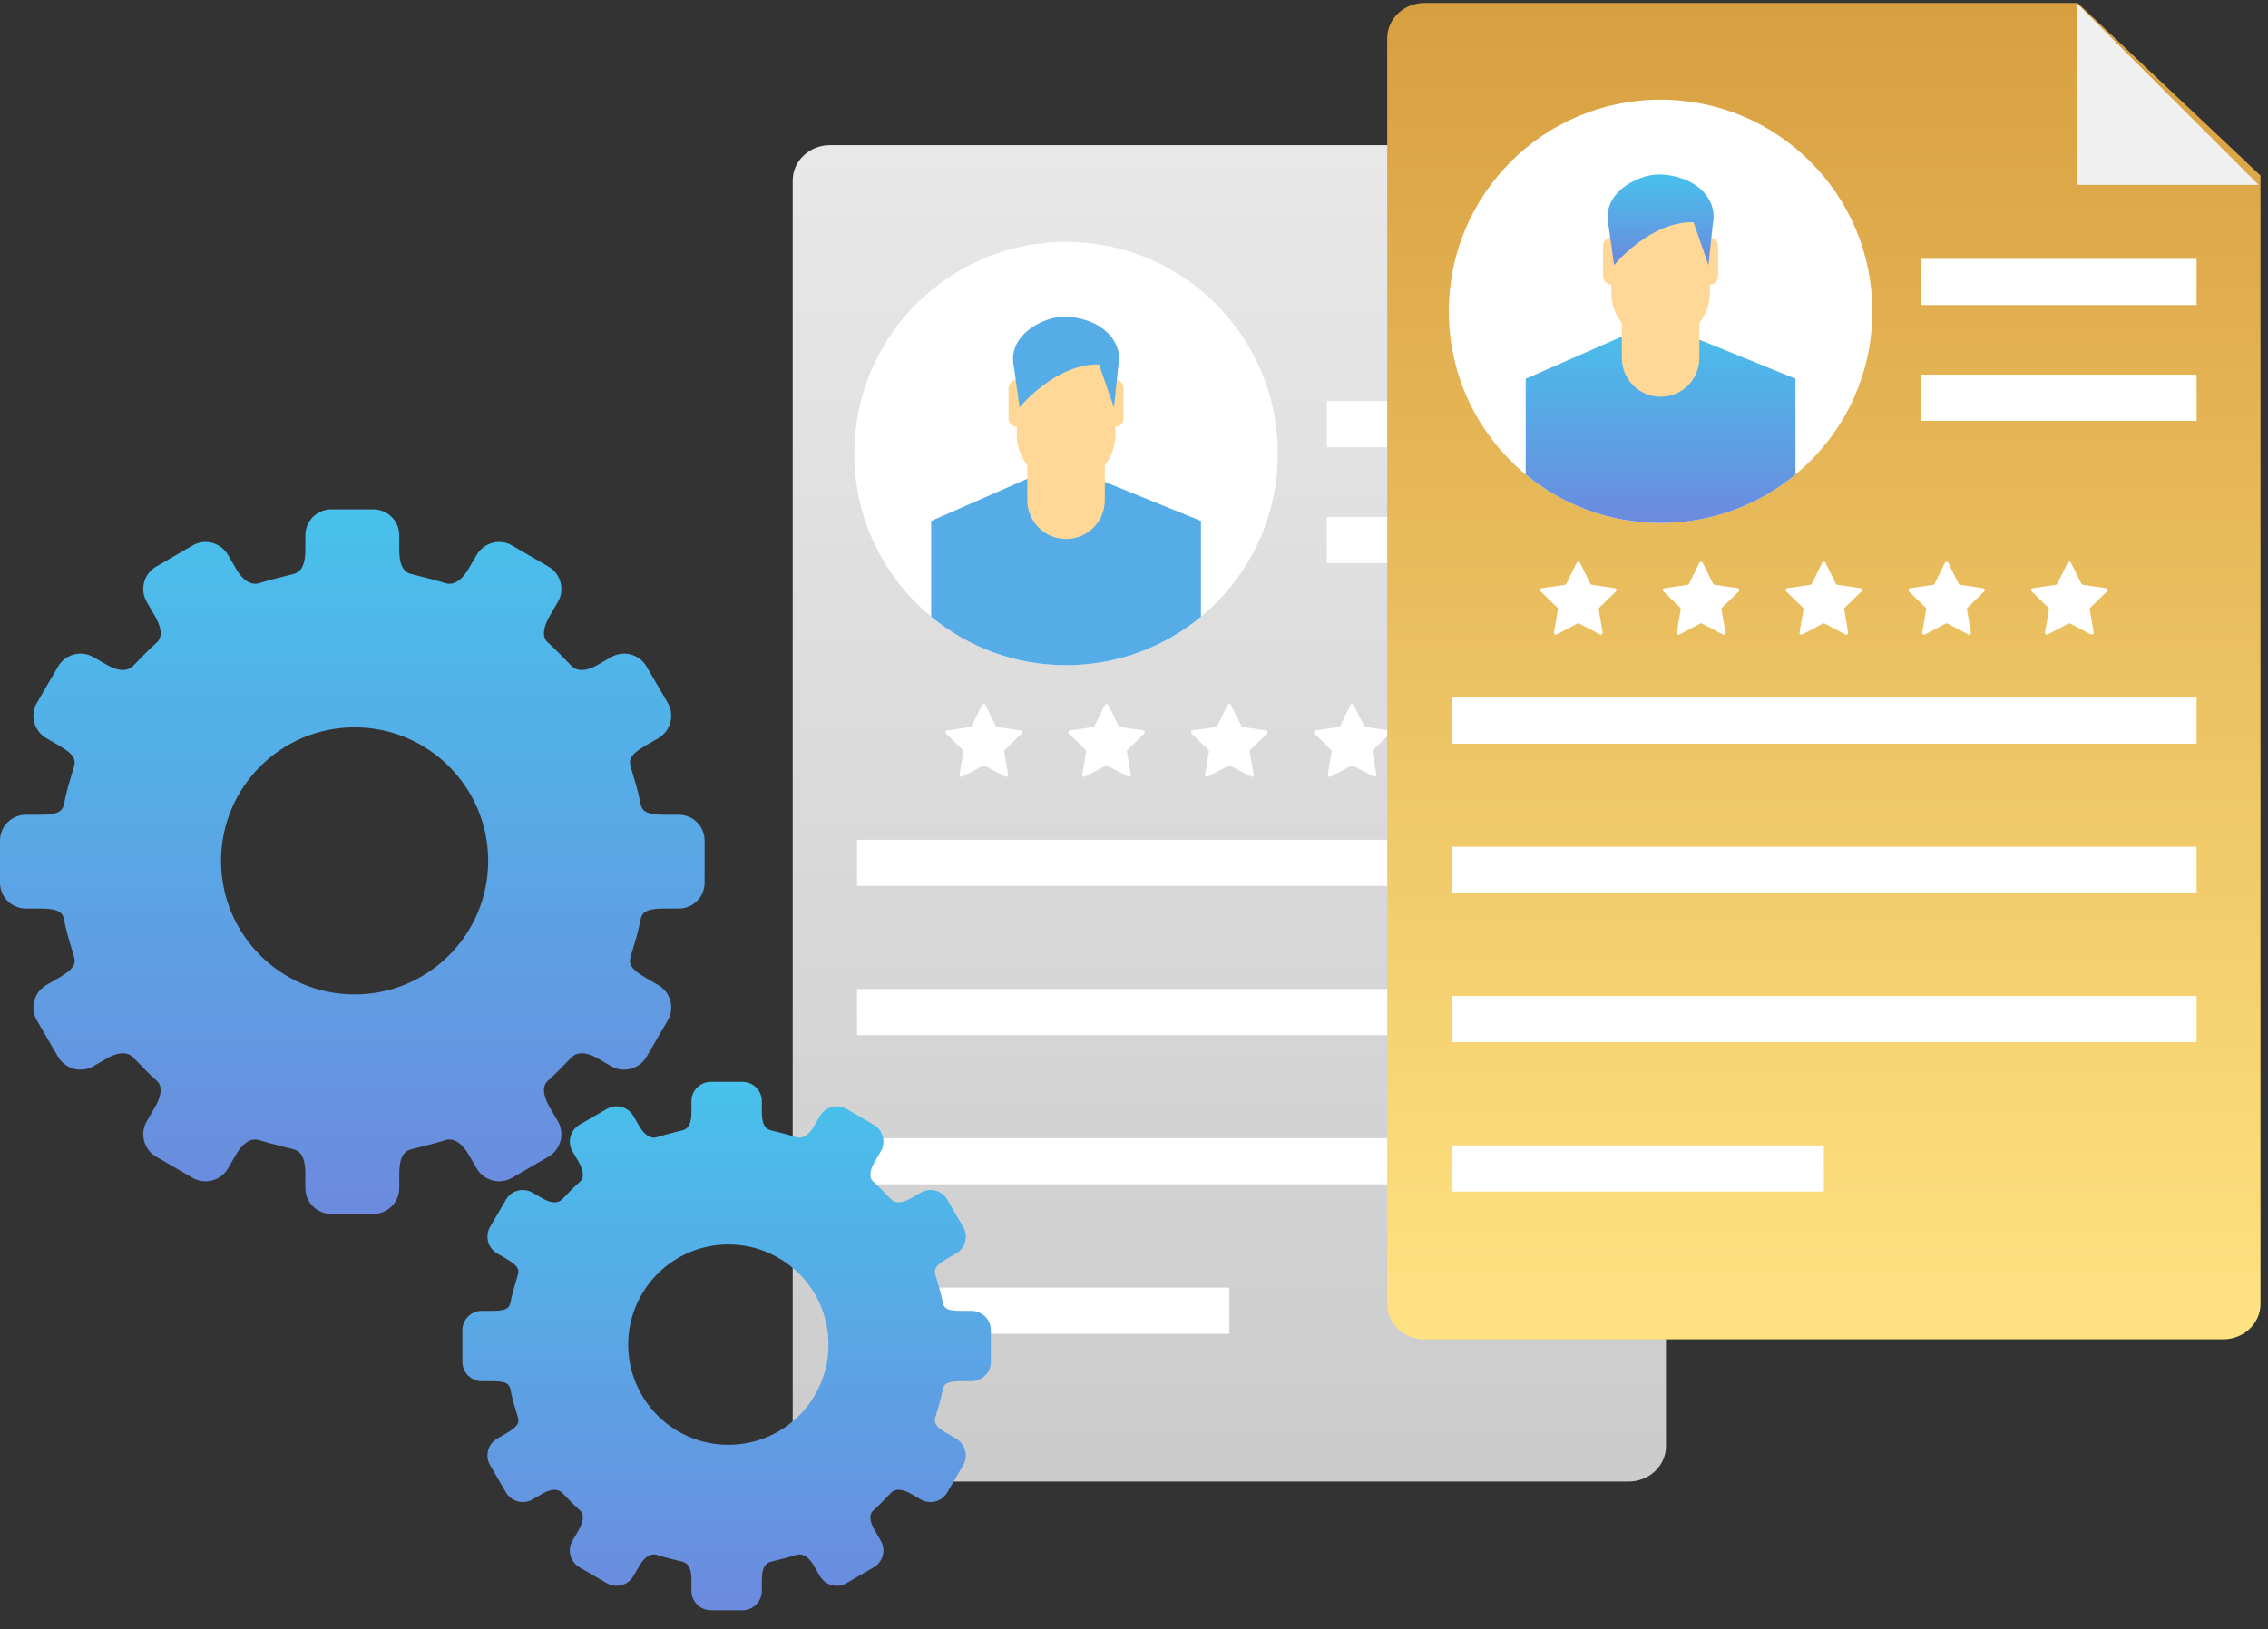 <?xml version="1.0" encoding="utf-8"?>
<svg xmlns="http://www.w3.org/2000/svg" width="103" height="74" viewBox="0 0 103 74" fill="none">
<rect x="0" y="0" width="103" height="74" fill="#333333" stroke="none"/>
<path d="M67.356 6.595H37.697C36.76 6.595 36 7.312 36 8.198V65.694C36 66.579 36.76 67.297 37.697 67.297H73.961C74.899 67.297 75.659 66.579 75.659 65.694V14.435L67.356 6.595Z" fill="url(#paint0_linear_798_613)"/>
<path d="M46.388 33.326C46.44 33.276 46.411 33.188 46.34 33.177L45.292 33.025C45.263 33.021 45.239 33.003 45.226 32.977L44.757 32.028C44.725 31.963 44.633 31.963 44.601 32.028L44.132 32.977C44.119 33.003 44.095 33.021 44.066 33.025L43.018 33.177C42.947 33.188 42.918 33.276 42.97 33.326L43.728 34.065C43.749 34.085 43.758 34.114 43.753 34.143L43.574 35.186C43.562 35.257 43.637 35.312 43.701 35.278L44.638 34.785C44.664 34.772 44.694 34.772 44.72 34.785L45.657 35.278C45.721 35.312 45.796 35.257 45.784 35.186L45.605 34.143C45.6 34.114 45.609 34.085 45.63 34.065L46.388 33.326Z" fill="white"/>
<path d="M51.963 33.326C52.015 33.276 51.987 33.188 51.915 33.177L50.867 33.025C50.838 33.021 50.814 33.003 50.801 32.977L50.333 32.028C50.3 31.963 50.208 31.963 50.176 32.028L49.707 32.977C49.694 33.003 49.67 33.021 49.642 33.025L48.593 33.177C48.522 33.188 48.493 33.276 48.545 33.326L49.303 34.065C49.324 34.085 49.333 34.114 49.328 34.143L49.15 35.186C49.137 35.257 49.212 35.312 49.276 35.278L50.214 34.785C50.239 34.772 50.269 34.772 50.295 34.785L51.232 35.278C51.296 35.312 51.371 35.257 51.359 35.186L51.18 34.143C51.175 34.114 51.184 34.085 51.205 34.065L51.963 33.326Z" fill="white"/>
<path d="M57.538 33.326C57.59 33.276 57.562 33.188 57.49 33.177L56.442 33.025C56.414 33.021 56.389 33.003 56.376 32.977L55.908 32.028C55.876 31.963 55.783 31.963 55.751 32.028L55.282 32.977C55.27 33.003 55.245 33.021 55.217 33.025L54.169 33.177C54.097 33.188 54.068 33.276 54.12 33.326L54.879 34.065C54.899 34.085 54.908 34.114 54.904 34.143L54.725 35.186C54.712 35.257 54.787 35.312 54.851 35.278L55.789 34.785C55.814 34.772 55.845 34.772 55.87 34.785L56.807 35.278C56.871 35.312 56.946 35.257 56.934 35.186L56.755 34.143C56.75 34.114 56.76 34.085 56.78 34.065L57.538 33.326Z" fill="white"/>
<path d="M63.114 33.326C63.166 33.276 63.137 33.188 63.065 33.177L62.017 33.025C61.989 33.021 61.964 33.003 61.952 32.977L61.483 32.028C61.451 31.963 61.358 31.963 61.326 32.028L60.858 32.977C60.845 33.003 60.82 33.021 60.792 33.025L59.744 33.177C59.672 33.188 59.644 33.276 59.695 33.326L60.454 34.065C60.474 34.085 60.484 34.114 60.479 34.143L60.3 35.186C60.288 35.257 60.362 35.312 60.426 35.278L61.364 34.785C61.389 34.772 61.42 34.772 61.445 34.785L62.383 35.278C62.447 35.312 62.522 35.257 62.509 35.186L62.33 34.143C62.325 34.114 62.335 34.085 62.355 34.065L63.114 33.326Z" fill="white"/>
<path d="M68.688 33.326C68.74 33.276 68.711 33.188 68.64 33.177L67.591 33.025C67.563 33.021 67.538 33.003 67.526 32.977L67.057 32.028C67.025 31.963 66.933 31.963 66.9 32.028L66.432 32.977C66.419 33.003 66.394 33.021 66.366 33.025L65.318 33.177C65.246 33.188 65.218 33.276 65.27 33.326L66.028 34.065C66.049 34.085 66.058 34.114 66.053 34.143L65.874 35.186C65.862 35.257 65.937 35.312 66.001 35.278L66.938 34.785C66.964 34.772 66.994 34.772 67.019 34.785L67.957 35.278C68.021 35.312 68.096 35.257 68.084 35.186L67.904 34.143C67.9 34.114 67.909 34.085 67.93 34.065L68.688 33.326Z" fill="white"/>
<path d="M75.575 14.859H67.307V6.595L75.575 14.859Z" fill="white"/>
<path d="M38.922 39.195H72.757" stroke="white" stroke-width="2.096" stroke-miterlimit="10"/>
<path d="M38.922 45.972H72.757" stroke="white" stroke-width="2.096" stroke-miterlimit="10"/>
<path d="M38.922 52.749H72.757" stroke="white" stroke-width="2.096" stroke-miterlimit="10"/>
<path d="M38.931 59.537H55.829" stroke="white" stroke-width="2.096" stroke-miterlimit="10"/>
<path d="M60.258 19.267H72.758" stroke="white" stroke-width="2.096" stroke-miterlimit="10"/>
<path d="M60.258 24.529H72.758" stroke="white" stroke-width="2.096" stroke-miterlimit="10"/>
<path d="M58.032 20.601C58.032 23.584 56.673 26.25 54.541 28.013C52.877 29.389 50.742 30.216 48.415 30.216C46.087 30.216 43.954 29.389 42.29 28.013C40.157 26.25 38.798 23.584 38.798 20.601C38.798 15.291 43.103 10.986 48.415 10.986C53.726 10.986 58.032 15.291 58.032 20.601Z" fill="white"/>
<path d="M54.541 23.663V28.013C52.877 29.389 50.742 30.215 48.415 30.215C46.088 30.215 43.954 29.389 42.29 28.013V23.663L46.656 21.748L48.18 21.079L50.175 21.89L54.541 23.663Z" fill="#56ACE7"/>
<path d="M50.655 17.251V16.101L46.176 16.06V17.251C45.97 17.251 45.803 17.418 45.803 17.624V19.01C45.803 19.216 45.97 19.383 46.176 19.383V19.756C46.176 20.278 46.356 20.757 46.656 21.138V22.723C46.656 23.694 47.444 24.482 48.415 24.482C49.387 24.482 50.175 23.694 50.175 22.723V21.138C50.474 20.757 50.655 20.278 50.655 19.756V19.383C50.861 19.383 51.028 19.216 51.028 19.01V17.624C51.028 17.418 50.861 17.251 50.655 17.251Z" fill="url(#paint1_linear_798_613)"/>
<path d="M49.308 14.54C48.671 14.345 48.109 14.323 47.522 14.54C46.559 14.896 45.824 15.659 46.045 16.66L46.305 18.503C46.305 18.503 47.927 16.51 49.912 16.554L50.59 18.503L50.784 16.66C51.005 15.659 50.289 14.842 49.308 14.54Z" fill="#56ACE7"/>
<path d="M94.356 0.135H64.697C63.76 0.135 63 0.852 63 1.738V59.234C63 60.119 63.76 60.837 64.697 60.837H100.961C101.899 60.837 102.659 60.119 102.659 59.234V7.975L94.356 0.135Z" fill="url(#paint2_linear_798_613)"/>
<path d="M73.388 26.866C73.44 26.816 73.411 26.728 73.34 26.718L72.292 26.565C72.263 26.561 72.239 26.543 72.226 26.517L71.757 25.568C71.725 25.503 71.633 25.503 71.601 25.568L71.132 26.517C71.119 26.543 71.095 26.561 71.066 26.565L70.018 26.718C69.947 26.728 69.918 26.816 69.97 26.866L70.728 27.605C70.749 27.625 70.758 27.654 70.753 27.683L70.574 28.726C70.562 28.797 70.637 28.852 70.701 28.818L71.638 28.325C71.664 28.312 71.694 28.312 71.72 28.325L72.657 28.818C72.721 28.852 72.796 28.797 72.784 28.726L72.605 27.683C72.6 27.654 72.609 27.625 72.63 27.605L73.388 26.866Z" fill="white"/>
<path d="M78.963 26.866C79.015 26.816 78.987 26.728 78.915 26.718L77.867 26.565C77.838 26.561 77.814 26.543 77.801 26.517L77.332 25.568C77.3 25.503 77.208 25.503 77.176 25.568L76.707 26.517C76.695 26.543 76.67 26.561 76.641 26.565L75.593 26.718C75.522 26.728 75.493 26.816 75.545 26.866L76.303 27.605C76.324 27.625 76.333 27.654 76.329 27.683L76.15 28.726C76.137 28.797 76.212 28.852 76.276 28.818L77.214 28.325C77.239 28.312 77.269 28.312 77.295 28.325L78.232 28.818C78.296 28.852 78.371 28.797 78.359 28.726L78.18 27.683C78.175 27.654 78.184 27.625 78.205 27.605L78.963 26.866Z" fill="white"/>
<path d="M84.538 26.866C84.59 26.816 84.562 26.728 84.49 26.718L83.442 26.565C83.414 26.561 83.389 26.543 83.376 26.517L82.908 25.568C82.876 25.503 82.783 25.503 82.751 25.568L82.282 26.517C82.27 26.543 82.245 26.561 82.217 26.565L81.169 26.718C81.097 26.728 81.068 26.816 81.12 26.866L81.879 27.605C81.899 27.625 81.909 27.654 81.904 27.683L81.725 28.726C81.712 28.797 81.787 28.852 81.851 28.818L82.789 28.325C82.814 28.312 82.845 28.312 82.87 28.325L83.808 28.818C83.871 28.852 83.946 28.797 83.934 28.726L83.755 27.683C83.75 27.654 83.76 27.625 83.78 27.605L84.538 26.866Z" fill="white"/>
<path d="M90.113 26.866C90.165 26.816 90.136 26.728 90.064 26.718L89.016 26.565C88.988 26.561 88.963 26.543 88.951 26.517L88.482 25.568C88.45 25.503 88.357 25.503 88.325 25.568L87.857 26.517C87.844 26.543 87.819 26.561 87.791 26.565L86.743 26.718C86.671 26.728 86.643 26.816 86.694 26.866L87.453 27.605C87.473 27.625 87.483 27.654 87.478 27.683L87.299 28.726C87.287 28.797 87.361 28.852 87.425 28.818L88.363 28.325C88.388 28.312 88.419 28.312 88.444 28.325L89.382 28.818C89.446 28.852 89.521 28.797 89.508 28.726L89.329 27.683C89.324 27.654 89.334 27.625 89.354 27.605L90.113 26.866Z" fill="white"/>
<path d="M95.688 26.866C95.74 26.816 95.711 26.728 95.64 26.718L94.591 26.565C94.563 26.561 94.538 26.543 94.526 26.517L94.057 25.568C94.025 25.503 93.933 25.503 93.9 25.568L93.432 26.517C93.419 26.543 93.394 26.561 93.366 26.565L92.318 26.718C92.246 26.728 92.218 26.816 92.27 26.866L93.028 27.605C93.049 27.625 93.058 27.654 93.053 27.683L92.874 28.726C92.862 28.797 92.937 28.852 93.001 28.818L93.938 28.325C93.964 28.312 93.994 28.312 94.019 28.325L94.957 28.818C95.021 28.852 95.096 28.797 95.084 28.726L94.904 27.683C94.9 27.654 94.909 27.625 94.93 27.605L95.688 26.866Z" fill="white"/>
<path d="M102.575 8.399H94.307V0.135L102.575 8.399Z" fill="#F0F0F0"/>
<path d="M65.922 32.735H99.757" stroke="white" stroke-width="2.096" stroke-miterlimit="10"/>
<path d="M65.922 39.512H99.757" stroke="white" stroke-width="2.096" stroke-miterlimit="10"/>
<path d="M65.922 46.289H99.757" stroke="white" stroke-width="2.096" stroke-miterlimit="10"/>
<path d="M65.931 53.077H82.829" stroke="white" stroke-width="2.096" stroke-miterlimit="10"/>
<path d="M87.258 12.807H99.758" stroke="white" stroke-width="2.096" stroke-miterlimit="10"/>
<path d="M87.258 18.068H99.758" stroke="white" stroke-width="2.096" stroke-miterlimit="10"/>
<path d="M85.032 14.141C85.032 17.125 83.673 19.79 81.54 21.553C79.877 22.929 77.742 23.756 75.415 23.756C73.087 23.756 70.954 22.929 69.29 21.553C67.157 19.79 65.798 17.125 65.798 14.141C65.798 8.831 70.103 4.526 75.415 4.526C80.726 4.526 85.032 8.831 85.032 14.141Z" fill="white"/>
<path d="M81.541 17.203V21.553C79.877 22.929 77.742 23.755 75.415 23.755C73.088 23.755 70.954 22.929 69.29 21.553V17.203L73.656 15.288L75.18 14.619L77.175 15.43L81.541 17.203Z" fill="url(#paint3_linear_798_613)"/>
<path d="M77.655 10.791V9.641L73.176 9.6V10.791C72.97 10.791 72.803 10.958 72.803 11.164V12.55C72.803 12.756 72.97 12.923 73.176 12.923V13.296C73.176 13.818 73.356 14.297 73.656 14.678V16.263C73.656 17.234 74.444 18.022 75.415 18.022C76.387 18.022 77.175 17.234 77.175 16.263V14.678C77.475 14.297 77.655 13.818 77.655 13.296V12.923C77.861 12.923 78.028 12.756 78.028 12.55V11.164C78.028 10.958 77.861 10.791 77.655 10.791Z" fill="url(#paint4_linear_798_613)"/>
<path d="M76.308 8.081C75.671 7.885 75.109 7.863 74.522 8.081C73.559 8.437 72.824 9.199 73.045 10.201L73.305 12.043C73.305 12.043 74.927 10.05 76.912 10.094L77.59 12.043L77.784 10.201C78.005 9.199 77.289 8.382 76.308 8.081Z" fill="url(#paint5_linear_798_613)"/>
<path fill-rule="evenodd" clip-rule="evenodd" d="M27.558 50.371L26.316 51.092C25.897 51.336 25.754 51.877 25.998 52.295L26.272 52.766C26.595 53.321 26.454 53.572 26.354 53.662C26.087 53.901 25.838 54.16 25.589 54.419L25.589 54.419L25.564 54.445L25.559 54.45C25.479 54.533 25.237 54.785 24.617 54.425L24.183 54.174C23.765 53.931 23.222 54.073 22.979 54.492L22.256 55.732C22.013 56.151 22.156 56.692 22.575 56.936L23.004 57.184C23.596 57.528 23.581 57.705 23.506 57.956C23.49 58.008 23.474 58.062 23.458 58.115L23.458 58.115C23.37 58.406 23.281 58.699 23.217 59C23.212 59.027 23.207 59.053 23.202 59.078C23.149 59.354 23.113 59.544 22.375 59.544H21.881C21.396 59.544 21 59.94 21 60.424V61.86C21 62.344 21.396 62.739 21.881 62.739H22.375C23.113 62.739 23.149 62.93 23.202 63.206L23.202 63.206C23.207 63.231 23.212 63.257 23.217 63.283C23.281 63.585 23.37 63.879 23.459 64.17C23.474 64.223 23.491 64.276 23.506 64.328C23.581 64.579 23.596 64.756 23.004 65.1L22.575 65.348C22.156 65.592 22.013 66.133 22.256 66.551L22.979 67.792C23.222 68.21 23.765 68.353 24.183 68.11L24.617 67.859C25.238 67.499 25.48 67.751 25.56 67.835L25.564 67.839L25.597 67.873L25.597 67.873C25.843 68.129 26.089 68.385 26.354 68.622C26.454 68.711 26.595 68.962 26.272 69.518L25.998 69.989C25.754 70.407 25.897 70.948 26.316 71.192L27.558 71.913C27.977 72.157 28.519 72.013 28.763 71.595L29.037 71.125C29.365 70.562 29.688 70.584 29.825 70.627C30.112 70.719 30.384 70.787 30.667 70.858L30.667 70.858L30.668 70.858C30.775 70.885 30.884 70.912 30.996 70.941C31.145 70.98 31.401 71.088 31.401 71.76V72.263C31.401 72.748 31.796 73.143 32.282 73.143H33.719C34.204 73.143 34.599 72.748 34.599 72.263V71.76C34.599 71.088 34.855 70.98 35.005 70.941C35.117 70.912 35.227 70.884 35.334 70.858L35.334 70.857C35.617 70.786 35.889 70.718 36.176 70.627C36.312 70.584 36.636 70.562 36.964 71.125L37.237 71.595C37.481 72.013 38.023 72.157 38.442 71.913L39.684 71.192C40.103 70.948 40.246 70.407 40.003 69.989L39.729 69.518C39.405 68.962 39.546 68.711 39.647 68.622C39.912 68.384 40.16 68.127 40.406 67.87L40.406 67.87L40.436 67.839L40.44 67.835C40.52 67.751 40.763 67.498 41.384 67.859L41.817 68.11C42.236 68.353 42.778 68.21 43.021 67.792L43.744 66.551C43.987 66.133 43.844 65.592 43.425 65.348L42.996 65.1C42.404 64.756 42.419 64.579 42.494 64.328C42.512 64.27 42.529 64.212 42.547 64.153L42.547 64.153C42.634 63.867 42.721 63.579 42.783 63.283C42.789 63.257 42.794 63.231 42.798 63.206C42.851 62.93 42.887 62.739 43.626 62.739H44.119C44.604 62.739 45 62.344 45 61.86V60.424C45 59.94 44.604 59.544 44.119 59.544H43.626C42.887 59.544 42.851 59.354 42.798 59.077L42.798 59.077C42.794 59.052 42.789 59.027 42.783 59C42.721 58.704 42.633 58.416 42.547 58.13C42.529 58.072 42.512 58.014 42.494 57.956C42.419 57.705 42.404 57.528 42.996 57.184L43.425 56.936C43.844 56.692 43.987 56.151 43.744 55.732L43.021 54.492C42.778 54.073 42.236 53.931 41.817 54.174L41.384 54.425C40.764 54.785 40.521 54.533 40.441 54.449L40.436 54.445L40.415 54.423L40.415 54.423C40.166 54.163 39.916 53.903 39.647 53.662C39.546 53.572 39.405 53.321 39.729 52.766L40.003 52.295C40.246 51.877 40.103 51.336 39.684 51.092L38.442 50.371C38.023 50.127 37.481 50.271 37.237 50.689L36.964 51.158C36.636 51.722 36.312 51.7 36.176 51.657C35.89 51.566 35.619 51.498 35.337 51.427C35.229 51.4 35.118 51.373 35.005 51.343C34.855 51.304 34.599 51.196 34.599 50.524V50.02C34.599 49.536 34.204 49.141 33.719 49.141H32.282C31.796 49.141 31.401 49.536 31.401 50.02V50.524C31.401 51.196 31.145 51.304 30.996 51.343C30.882 51.372 30.772 51.4 30.664 51.427C30.381 51.498 30.111 51.566 29.825 51.657C29.688 51.7 29.365 51.722 29.037 51.158L28.763 50.689C28.519 50.271 27.977 50.127 27.558 50.371ZM33.078 65.627C35.591 65.627 37.627 63.591 37.627 61.078C37.627 58.566 35.591 56.529 33.078 56.529C30.566 56.529 28.529 58.566 28.529 61.078C28.529 63.591 30.566 65.627 33.078 65.627Z" fill="url(#paint6_linear_798_613)"/>
<path fill-rule="evenodd" clip-rule="evenodd" d="M8.745 24.778L7.088 25.74C6.529 26.064 6.338 26.786 6.664 27.343L7.029 27.971C7.46 28.712 7.272 29.047 7.138 29.167C6.782 29.485 6.451 29.83 6.119 30.175L6.085 30.21L6.079 30.216C5.972 30.327 5.649 30.663 4.822 30.183L4.244 29.849C3.686 29.524 2.963 29.715 2.639 30.273L1.675 31.927C1.351 32.485 1.542 33.206 2.1 33.531L2.672 33.862C3.462 34.321 3.442 34.556 3.342 34.891C3.32 34.962 3.299 35.032 3.278 35.103C3.16 35.492 3.041 35.882 2.956 36.284C2.949 36.319 2.942 36.354 2.936 36.388C2.866 36.756 2.817 37.01 1.833 37.01H1.175C0.527 37.01 0 37.536 0 38.183V40.096C0 40.742 0.527 41.27 1.175 41.27H1.833C2.817 41.27 2.866 41.523 2.936 41.891L2.936 41.891C2.942 41.925 2.949 41.959 2.956 41.995C3.041 42.397 3.16 42.788 3.278 43.177L3.278 43.177C3.299 43.248 3.321 43.318 3.342 43.388C3.442 43.723 3.462 43.958 2.672 44.416L2.1 44.748C1.542 45.072 1.351 45.794 1.675 46.352L2.639 48.006C2.963 48.563 3.686 48.755 4.244 48.43L4.822 48.095C5.65 47.615 5.973 47.952 6.08 48.063L6.085 48.069L6.129 48.114C6.457 48.456 6.786 48.797 7.138 49.112C7.272 49.232 7.46 49.567 7.029 50.308L6.664 50.935C6.338 51.493 6.529 52.215 7.088 52.539L8.745 53.501C9.303 53.826 10.026 53.635 10.35 53.077L10.716 52.45C11.153 51.699 11.584 51.728 11.766 51.786C12.149 51.908 12.511 51.999 12.89 52.094L12.89 52.094C13.033 52.13 13.178 52.166 13.328 52.205C13.526 52.257 13.867 52.401 13.867 53.297V53.968C13.867 54.614 14.395 55.141 15.042 55.141H16.959C17.605 55.141 18.133 54.614 18.133 53.968V53.297C18.133 52.401 18.474 52.257 18.673 52.205C18.823 52.166 18.969 52.129 19.112 52.093C19.49 51.999 19.852 51.908 20.235 51.786C20.417 51.728 20.848 51.699 21.285 52.45L21.65 53.077C21.975 53.635 22.697 53.826 23.256 53.501L24.913 52.539C25.471 52.215 25.662 51.493 25.337 50.935L24.971 50.308C24.54 49.567 24.728 49.232 24.862 49.112C25.216 48.795 25.546 48.453 25.875 48.11L25.915 48.069L25.92 48.063C26.027 47.952 26.35 47.614 27.178 48.095L27.756 48.43C28.315 48.755 29.037 48.563 29.361 48.006L30.326 46.352C30.65 45.794 30.459 45.073 29.9 44.748L29.328 44.416C28.538 43.958 28.559 43.723 28.659 43.388C28.682 43.31 28.706 43.232 28.729 43.154C28.845 42.773 28.961 42.389 29.044 41.995C29.052 41.959 29.058 41.925 29.064 41.892L29.064 41.892C29.134 41.523 29.183 41.27 30.167 41.27H30.826C31.473 41.27 32 40.742 32 40.096V38.183C32 37.536 31.473 37.01 30.826 37.01H30.167C29.183 37.01 29.134 36.756 29.064 36.387C29.058 36.353 29.052 36.319 29.044 36.284C28.961 35.889 28.845 35.505 28.729 35.124C28.706 35.046 28.682 34.968 28.659 34.891C28.559 34.556 28.538 34.321 29.328 33.862L29.9 33.531C30.459 33.206 30.65 32.485 30.326 31.927L29.361 30.273C29.037 29.715 28.315 29.524 27.756 29.849L27.178 30.183C26.351 30.664 26.028 30.327 25.921 30.216L25.915 30.21L25.887 30.181C25.554 29.834 25.221 29.487 24.862 29.167C24.728 29.047 24.54 28.712 24.971 27.971L25.337 27.343C25.662 26.786 25.471 26.064 24.913 25.74L23.256 24.778C22.697 24.453 21.975 24.645 21.65 25.202L21.285 25.828C20.848 26.58 20.417 26.551 20.235 26.492C19.853 26.371 19.492 26.281 19.116 26.187L19.116 26.187C18.971 26.15 18.825 26.113 18.673 26.074C18.474 26.023 18.133 25.878 18.133 24.982V24.311C18.133 23.664 17.605 23.138 16.959 23.138H15.042C14.395 23.138 13.867 23.664 13.867 24.311V24.982C13.867 25.878 13.526 26.023 13.328 26.074C13.177 26.113 13.03 26.15 12.885 26.186C12.509 26.281 12.148 26.371 11.766 26.492C11.584 26.551 11.153 26.58 10.716 25.828L10.35 25.202C10.026 24.645 9.303 24.453 8.745 24.778ZM16.104 45.17C19.454 45.17 22.17 42.454 22.17 39.104C22.17 35.755 19.454 33.039 16.104 33.039C12.755 33.039 10.039 35.755 10.039 39.104C10.039 42.454 12.755 45.17 16.104 45.17Z" fill="url(#paint7_linear_798_613)"/>
<defs>
<linearGradient id="paint0_linear_798_613" x1="55.829" y1="72.47" x2="55.829" y2="6.595" gradientUnits="userSpaceOnUse">
<stop stop-color="#C9C9C9"/>
<stop offset="1" stop-color="#E8E8E8"/>
</linearGradient>
<linearGradient id="paint1_linear_798_613" x1="48.415" y1="16.06" x2="48.415" y2="24.482" gradientUnits="userSpaceOnUse">
<stop stop-color="#FFD898"/>
</linearGradient>
<linearGradient id="paint2_linear_798_613" x1="82.829" y1="0.135" x2="82.829" y2="60.837" gradientUnits="userSpaceOnUse">
<stop stop-color="#D89F40"/>
<stop offset="1" stop-color="#FFE382"/>
</linearGradient>
<linearGradient id="paint3_linear_798_613" x1="75.415" y1="23.755" x2="75.415" y2="14.619" gradientUnits="userSpaceOnUse">
<stop stop-color="#6C8ADE"/>
<stop offset="1" stop-color="#48C1EC"/>
</linearGradient>
<linearGradient id="paint4_linear_798_613" x1="75.415" y1="9.6" x2="75.415" y2="18.022" gradientUnits="userSpaceOnUse">
<stop stop-color="#FFD898"/>
</linearGradient>
<linearGradient id="paint5_linear_798_613" x1="75.415" y1="12.043" x2="75.415" y2="7.926" gradientUnits="userSpaceOnUse">
<stop stop-color="#6C8ADE"/>
<stop offset="1" stop-color="#48C1EC"/>
</linearGradient>
<linearGradient id="paint6_linear_798_613" x1="33" y1="73.143" x2="33" y2="49.141" gradientUnits="userSpaceOnUse">
<stop stop-color="#6C8ADE"/>
<stop offset="1" stop-color="#48C1EC"/>
</linearGradient>
<linearGradient id="paint7_linear_798_613" x1="16" y1="55.141" x2="16" y2="23.138" gradientUnits="userSpaceOnUse">
<stop stop-color="#6C8ADE"/>
<stop offset="1" stop-color="#48C1EC"/>
</linearGradient>
</defs>
</svg>